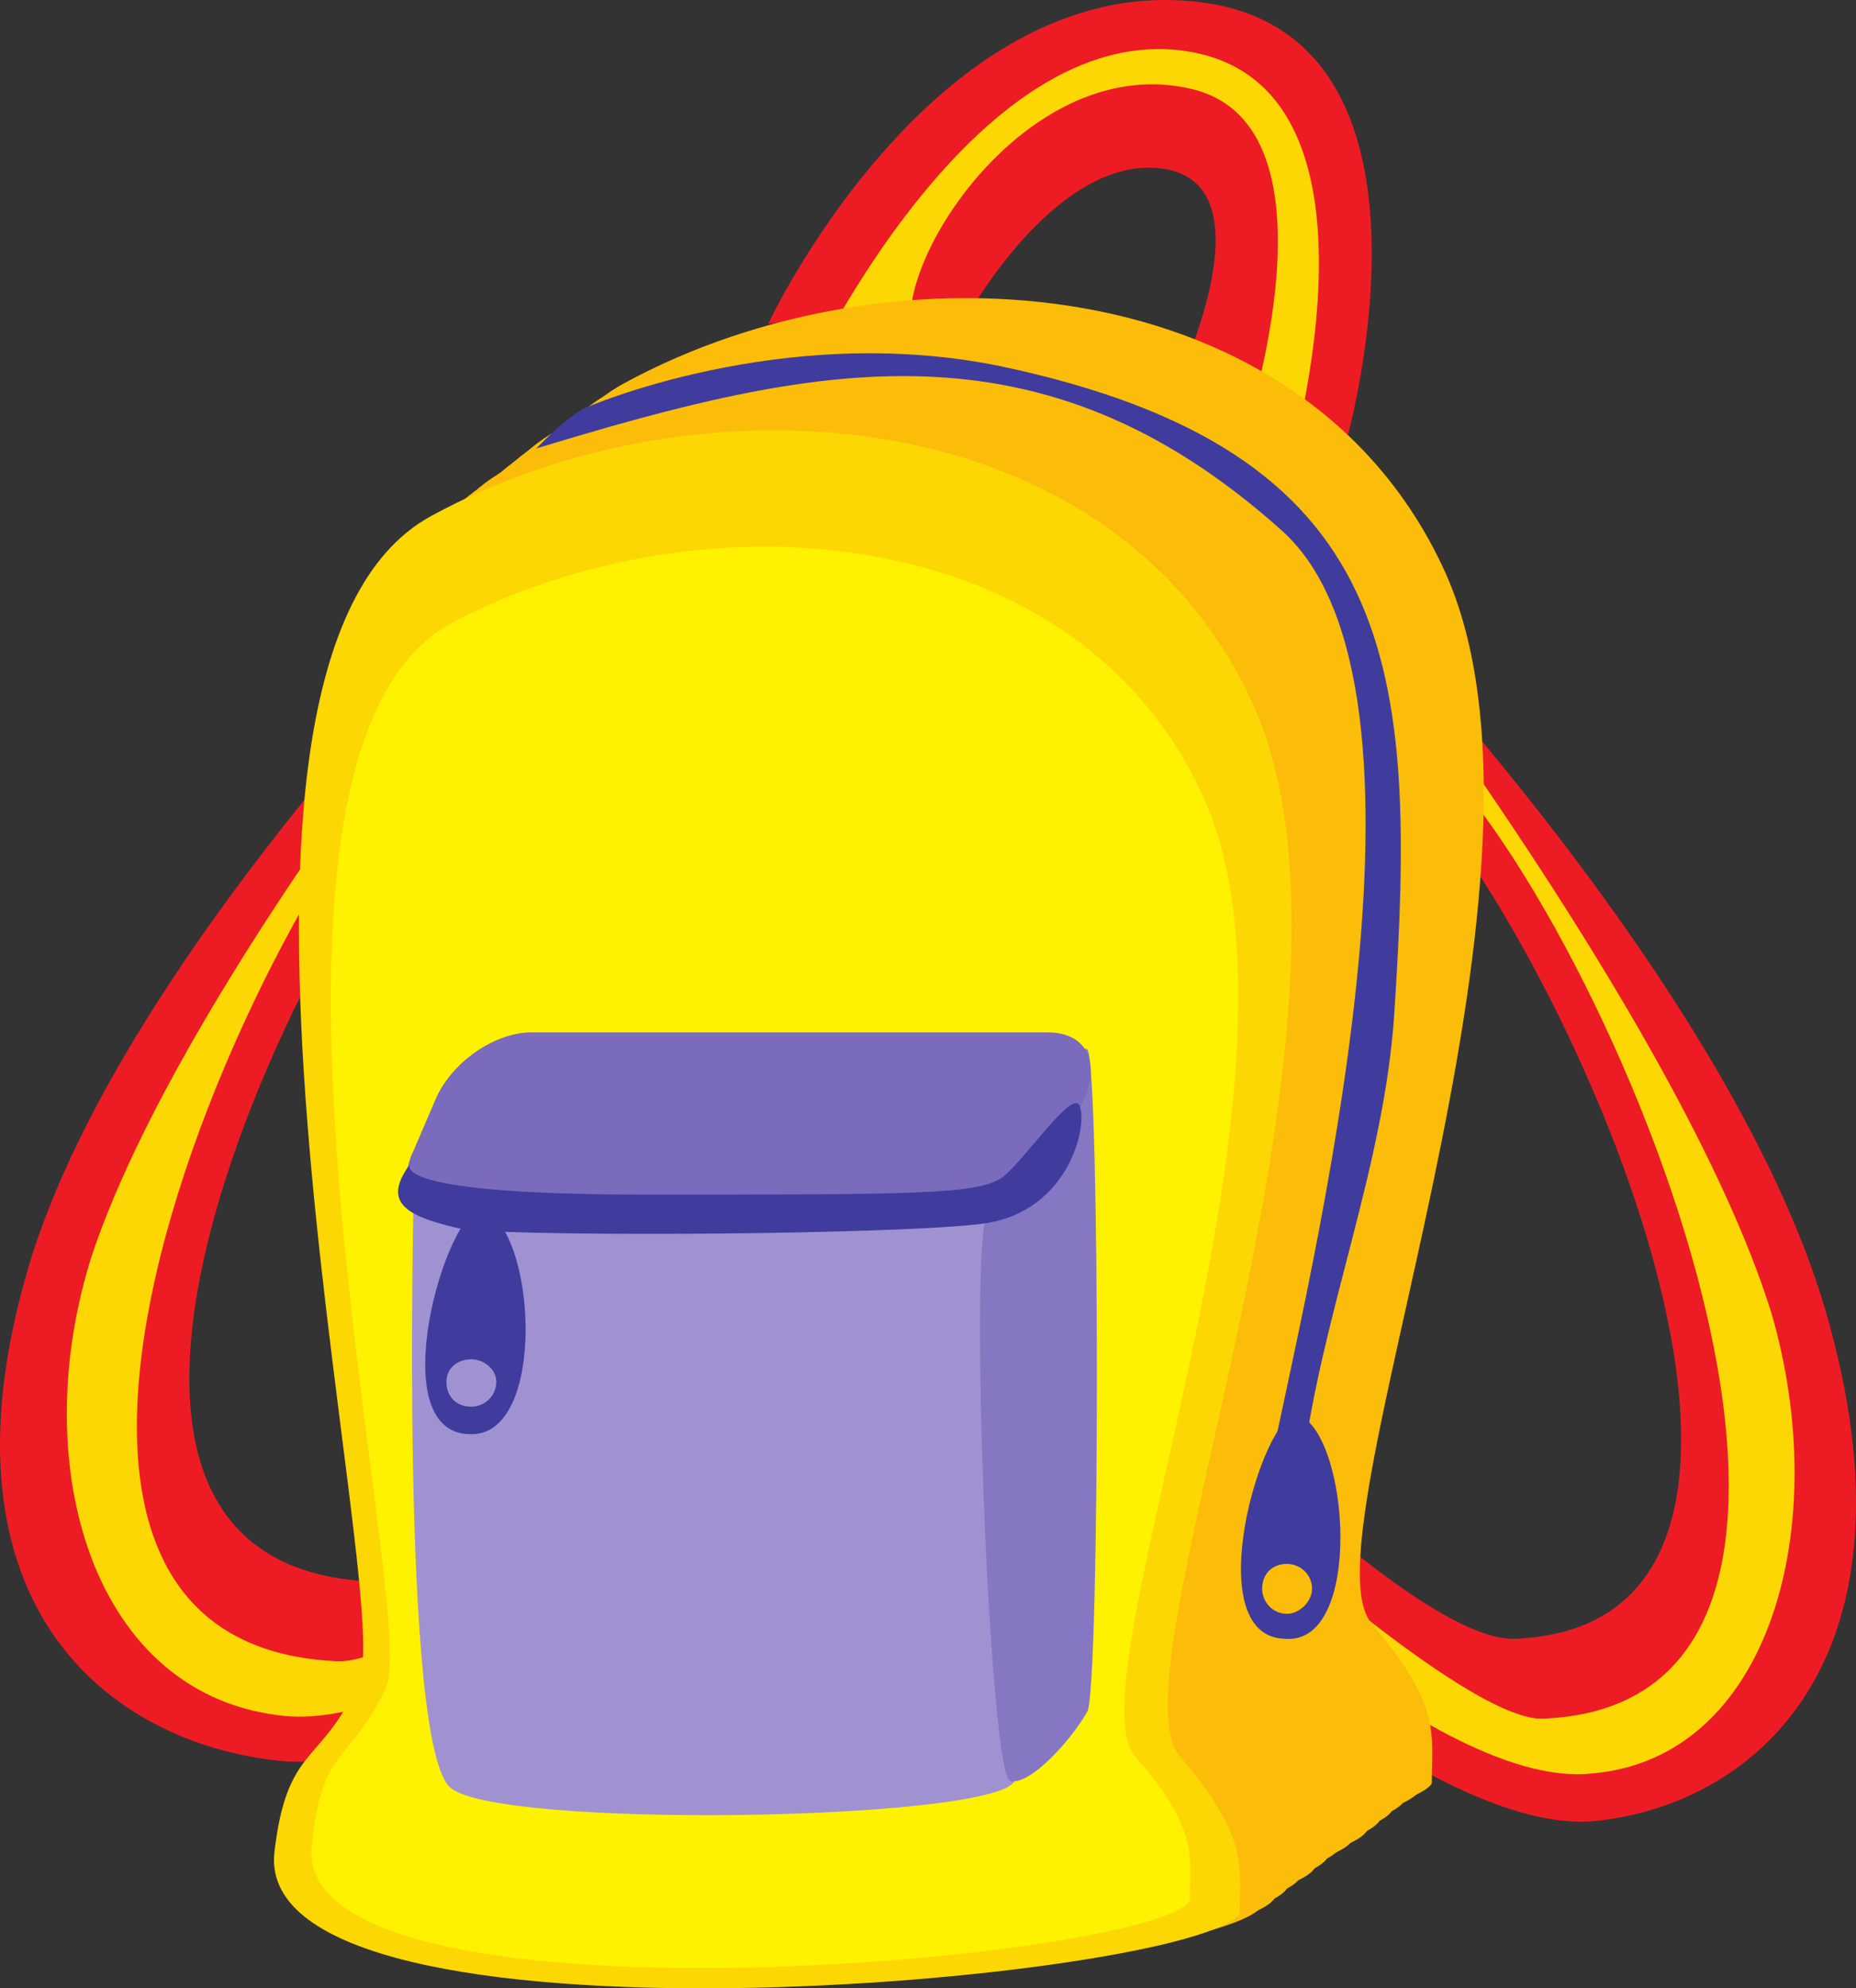 <svg xmlns="http://www.w3.org/2000/svg" width="558.003" height="597.605"><rect width="100%" height="100%" fill="#333333" stroke="none"/><path fill="#ed1c24" fill-rule="evenodd" d="M230.963 97.294s49.5-105.75 129-96.75 45 131.25 45 131.25l-50.25-18.75s27-57-4.5-62.25-58.5 42.75-58.5 42.75l-60.75 3.75"/><path fill="#fdd704" fill-rule="evenodd" d="M240.713 116.794s51-112.5 117-101.25c65.25 11.25 28.5 129.75 28.5 129.75l-12-15s30.75-92.25-15.75-103.5-86.25 45.75-84.75 70.5l-33 19.5"/><path fill="#ed1c24" fill-rule="evenodd" d="M413.963 224.794c51 43.5 152.25 262.5 42 267.75-24 1.5-78.75-52.5-78.75-52.5-11.25 9.75-22.5 19.5-33.75 28.5 0 0 87 84 136.5 78.75 48.75-5.25 99-49.5 69-153-30-102.75-150-223.5-150-223.5s15 55.5 15 54"/><path fill="#fdd704" fill-rule="evenodd" d="M424.463 221.044c54.75 43.5 160.5 290.25 39.75 295.5-23.25 1.5-99-69-99-69-11.25 9.75-14.25-11.25-25.5-1.5 0 0 89.25 92.25 138.75 87 54-4.5 72.75-75 54-138.75-27.75-88.5-133.5-223.5-133.5-223.5s25.5 51.75 25.5 50.25"/><path fill="#ed1c24" fill-rule="evenodd" d="M155.213 207.544c-54.75 42.75-164.25 261.75-44.25 267.75 25.5 1.5 84-53.25 84-53.25 12 9.75 24.75 19.5 36.75 29.25 0 0-93.75 83.25-147 78s-107.25-48.75-75-152.25c33-102.75 162-224.25 162-224.25s-16.5 55.5-16.5 54.75"/><path fill="#fdd704" fill-rule="evenodd" d="M144.713 203.794c-60 42.75-174 289.5-43.5 295.5 25.5 1.5 107.25-69.75 107.25-69.75 12 9.75 15-10.5 27-.75 0 0-96 91.5-149.25 87-58.5-5.25-78.75-75.75-58.5-138.75 30-89.25 144-224.25 144-224.25s-27 51.75-27 51"/><path fill="#fbbd09" fill-rule="evenodd" d="M140.963 517.294c3-33 13.5-26.25 24.75-51.75s-60-306 21.75-350.25c81-44.25 206.25-35.25 247.5 57.75 40.5 93-44.25 290.25-22.5 315 21 24.75 18 33 18 48-12.75 19.5-295.5 45.75-289.5-18.75"/><path fill="#fbbd09" fill-rule="evenodd" d="M136.463 520.294c3.75-33 14.25-26.25 25.5-51.75 10.5-25.5-60-306 21-350.25 81.75-44.25 207-35.25 248.25 57.75 40.5 93-44.25 290.25-23.25 315 21.75 24.75 18.75 33 18.75 47.25-12.75 20.25-296.25 45.75-290.25-18"/><path fill="#fbbd09" fill-rule="evenodd" d="M132.713 523.294c3-33 13.5-27 24.75-52.5s-60-305.25 21.75-349.5 207-35.25 248.25 57.75c40.5 93-44.25 290.25-23.25 315 21.75 24.75 18 33 18 47.25-12 20.25-295.5 45.75-289.5-18"/><path fill="#fbbd09" fill-rule="evenodd" d="M128.963 526.294c3-33 13.5-27 24.75-52.5s-60-305.25 21.75-349.5 207-35.25 247.5 57.75c41.25 93-44.25 290.25-22.5 314.25 21.75 24.75 18 33.75 18 48-12.75 20.25-295.5 45.75-289.5-18"/><path fill="#fbbd09" fill-rule="evenodd" d="M125.213 529.294c3-33.75 13.5-27 24.75-52.5s-60-305.25 21.75-349.5c81-44.25 207-35.25 247.5 57.75s-44.25 290.25-22.5 314.25c21 24.75 18 33 18 48-12.75 20.25-295.5 45.75-289.5-18"/><path fill="#fbbd09" fill-rule="evenodd" d="M120.713 532.294c3.75-33.75 14.25-27 25.5-52.5 10.5-25.5-60-306 21-350.25 81.75-44.25 207-34.5 248.25 57.75 40.5 93-44.25 290.25-22.5 315 21 24.75 18 33 18 48-12.75 20.25-296.25 45.75-290.25-18"/><path fill="#fbbd09" fill-rule="evenodd" d="M116.963 534.544c3-33 14.25-26.25 24.75-51.75 11.25-25.5-60-306 21.75-350.25s207-35.25 247.5 57.75c41.25 93-43.5 290.25-22.5 315 21.75 24.75 18 33 18 48-12 19.5-295.5 45-289.5-18.75"/><path fill="#fbbd09" fill-rule="evenodd" d="M113.213 537.544c3-33 13.5-26.25 24.75-51.75s-60-306 21.75-350.25 207-35.25 247.5 57.75c41.25 93-44.25 290.25-22.5 315s18 33 18 47.25c-12 20.25-295.5 45.75-289.5-18"/><path fill="#fbbd09" fill-rule="evenodd" d="M109.463 540.544c3-33 13.5-27 24.75-51.75 11.25-26.25-60-306 21.75-350.25 81-44.25 207-35.25 247.5 57.75s-44.25 290.25-22.5 315c21 24.75 18 33 18 47.25-12.75 20.25-295.5 45.75-289.5-18"/><path fill="#fbbd09" fill-rule="evenodd" d="M105.713 543.544c3-33 13.5-27 24.75-52.5s-60-305.25 21-349.5c81.75-44.25 207-35.25 248.25 57.75 40.5 93-44.25 290.25-22.5 315 21 24 18 33 18 47.25-12.75 20.25-295.5 45.75-289.5-18"/><path fill="#fbbd09" fill-rule="evenodd" d="M101.213 546.544c3.75-33.75 14.25-27 24.75-52.5 11.25-25.5-60-305.25 21.75-349.5s207-35.25 248.25 57.75c40.5 93-44.25 289.5-23.25 314.25 21.75 24.75 18 33.75 18 48-12 20.25-295.5 45.75-289.5-18"/><path fill="#fbbd09" fill-rule="evenodd" d="M97.463 549.544c3-33.75 13.5-27 24.75-52.5s-60-306 21.75-349.5c81.75-45 207-35.25 247.5 57 41.25 93-44.25 290.25-22.5 315s18 33 18 48c-12 20.25-295.5 45.75-289.5-18"/><path fill="#fbbd09" fill-rule="evenodd" d="M93.713 551.794c3-33 13.5-26.25 24.75-51.75s-60-306 21.75-350.25 207-35.25 247.5 57.75c41.25 93-44.25 290.25-22.5 315s18 33 18 48c-12.75 20.25-295.5 45-289.5-18.75"/><path fill="#fbbd09" fill-rule="evenodd" d="M89.963 554.794c3-33 13.5-26.25 24.75-51.75s-60-306 21-350.25c81.75-44.25 207.75-35.25 248.25 57.75s-44.25 290.25-22.5 315c21 24.75 18 33 18 47.25-12.75 20.25-296.25 45.75-289.5-18"/><path fill="#fdd704" fill-rule="evenodd" d="M82.463 557.044c3.75-33 14.25-26.25 25.5-51.75s-60-306 21.75-350.25c81-44.25 206.25-35.25 247.5 57.75 40.5 93-44.25 290.25-22.5 315 21 24.75 18 33 18 47.25-12.75 20.25-296.25 45.75-290.25-18"/><path fill="#fdd704" fill-rule="evenodd" d="M86.213 556.294c3-32.25 13.5-25.5 24.75-50.25 10.5-24.75-58.5-297 20.25-339.75 79.5-43.5 201-34.5 240.75 55.5s-42.75 282-21.75 306 17.25 32.25 17.25 45.75c-12 20.25-287.25 45-281.25-17.25"/><path fill="#fdd704" fill-rule="evenodd" d="M89.963 555.544c3-31.5 12.75-25.5 23.25-49.5s-56.25-287.25 20.25-329.25c77.25-42 195-33 233.25 54.75 39 87-41.25 273-21 296.25s17.25 31.5 17.25 45c-12 18.75-279 42.75-273-17.25"/><path fill="#fff200" fill-rule="evenodd" d="M93.713 554.794c3-30.75 12-24.75 22.5-48 9.75-23.25-54.75-279 19.5-319.5 75-39.75 189-31.5 226.5 53.25 36.75 84-40.5 264.75-21 287.25s16.5 30 16.5 43.5c-11.25 18-270 41.25-264-16.5"/><path fill="#fff200" fill-rule="evenodd" d="M96.713 554.044c3-30 12.75-24 22.5-46.5s-53.25-270 18.75-309 183-31.5 219 51c36 81.75-39 256.5-20.25 278.25 19.5 21.75 16.5 29.25 16.5 42-11.25 18-261.75 40.5-256.5-15.75"/><path fill="#fff200" fill-rule="evenodd" d="M100.463 552.544c3-27.75 12-22.5 21-44.25 9.75-21.75-51-261 18.75-299.25 69.75-37.5 177-30 211.5 49.5 35.25 79.5-37.5 248.25-19.5 269.25 18.75 21 15.75 27.75 15.75 40.5-10.5 17.25-252.75 39-247.5-15.75"/><path fill="#fff200" fill-rule="evenodd" d="M104.213 551.794c2.25-27 11.25-21.75 20.25-42.75s-49.5-252.75 18-288.75c67.5-36.75 170.25-29.25 204 47.25s-36 240-18 260.25c17.25 20.25 15 27 15 39-10.5 16.5-244.5 37.5-239.25-15"/><path fill="#403c9d" fill-rule="evenodd" d="M175.463 122.794s59.25-26.25 125.25-12.75c120.75 25.5 125.25 90.75 118.5 194.25-3 46.5-21.75 90-27.75 137.25-3-2.25-7.5 1.5-9.75 0 12-59.25 56.25-234.75 3.75-282-72.75-65.25-140.25-50.25-224.25-24.75 3.75-3.75 9-9 14.25-12"/><path fill="#403c9d" fill-rule="evenodd" d="M389.963 425.044c-10.5 0-30 66.75-3.75 67.5 24 2.25 19.5-62.25 3.75-67.5"/><path fill="#fbbd09" fill-rule="evenodd" d="M386.963 470.044c3.75 0 7.5 3 7.5 7.5 0 3.75-3.75 7.5-7.5 7.5-4.5 0-7.5-3.75-7.5-7.5 0-4.5 3-7.5 7.5-7.5"/><path fill="#a092d1" fill-rule="evenodd" d="M124.463 354.544s-4.5 171.75 11.25 183c15.75 12 157.5 9.75 168.75-1.5s14.25-185.25 8.25-187.5c-6-3-184.5-3-188.25 6"/><path fill="#8677c3" fill-rule="evenodd" d="M296.213 366.544s26.25-56.25 30.75-51c3.75 5.25 3.75 189.75 0 198.75-4.5 8.25-17.25 22.5-23.25 21s-12-150-7.5-168.75"/><path fill="#7a6bbd" fill-rule="evenodd" d="M159.713 310.294h155.25c11.25 0 15.75 8.25 11.25 19.5l-7.5 15.75c-4.5 10.5-18 19.5-28.5 19.5h-155.25c-10.5 0-15.75-9-10.5-19.5l6.75-15.75c5.25-11.25 18-19.5 28.5-19.5"/><path fill="#403c9d" fill-rule="evenodd" d="M123.713 349.294s-12 9.75 70.5 9.75c81.75 0 99.75 0 107.25-5.25 6.75-5.25 21.75-27.75 23.25-21 2.25 6-3.75 33-31.5 35.25-27.75 3-129 3.75-153.75 1.5-16.5-3.75-25.5-7.5-15.75-20.25"/><path fill="#403c9d" fill-rule="evenodd" d="M144.713 363.544c-10.5 0-30 66.75-3.75 67.5 24 1.5 20.25-63 3.75-67.5"/><path fill="#a092d1" fill-rule="evenodd" d="M141.713 408.544c3.75 0 7.5 3 7.5 6.75 0 4.5-3.75 7.5-7.5 7.5-4.5 0-7.5-3-7.5-7.5 0-3.75 3-6.75 7.5-6.75"/></svg>

